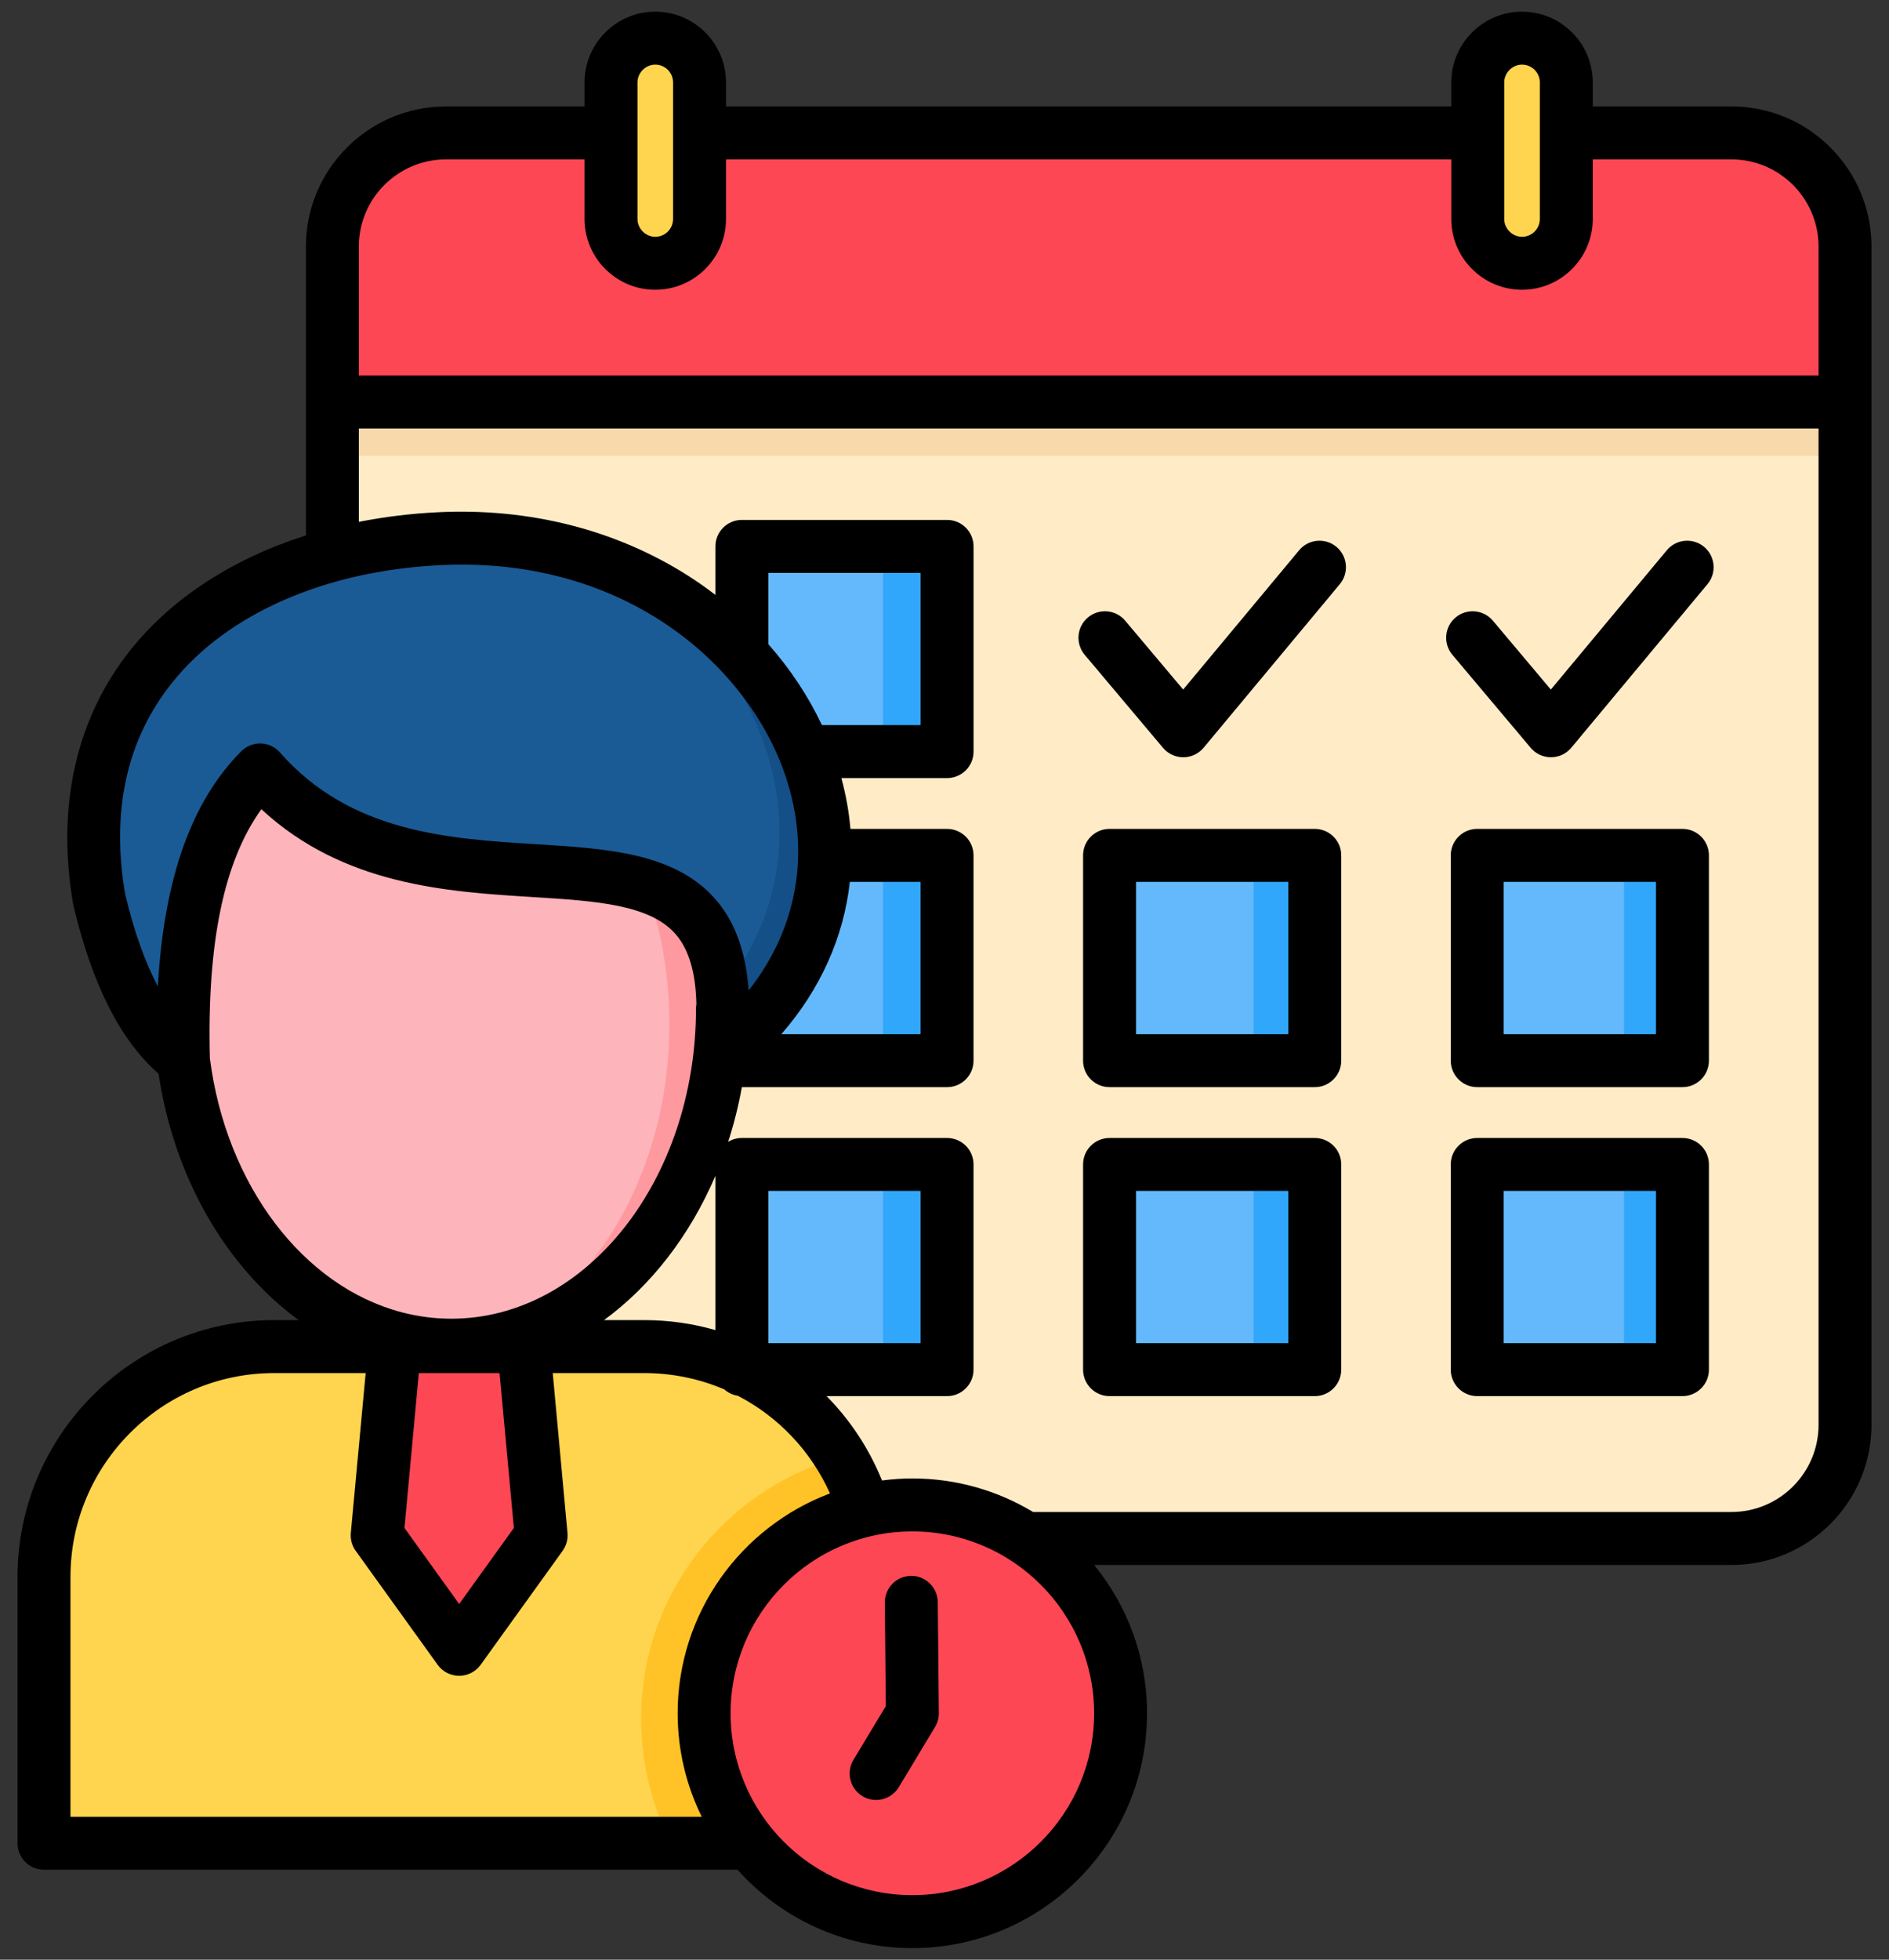 <svg width="81" height="84" viewBox="0 0 81 84" fill="none" xmlns="http://www.w3.org/2000/svg">
<rect x="0" y="0" width="81" height="84" fill="#333333" stroke="none"/>
<path fill-rule="evenodd" clip-rule="evenodd" d="M79.406 17.043V61.218C79.406 63.917 77.197 66.126 74.498 66.126H18.961C16.261 66.126 14.053 63.917 14.053 61.218V17.043H79.406Z" fill="#FFECC7"/>
<path fill-rule="evenodd" clip-rule="evenodd" d="M18.961 5.418H74.498C77.197 5.418 79.406 7.631 79.406 10.33V17.044H14.053V10.33C14.053 7.631 16.261 5.418 18.961 5.418Z" fill="#FD4755"/>
<path fill-rule="evenodd" clip-rule="evenodd" d="M28.003 1.328C29.059 1.328 29.915 2.189 29.915 3.24V9.139C29.915 10.19 29.059 11.051 28.003 11.051C26.952 11.051 26.091 10.19 26.091 9.139V3.24C26.091 2.189 26.952 1.328 28.003 1.328Z" fill="#FFD54F"/>
<path fill-rule="evenodd" clip-rule="evenodd" d="M65.456 1.328C66.507 1.328 67.368 2.189 67.368 3.24V9.139C67.368 10.19 66.507 11.051 65.456 11.051C64.4 11.051 63.544 10.19 63.544 9.139V3.24C63.544 2.189 64.4 1.328 65.456 1.328Z" fill="#FFD54F"/>
<path fill-rule="evenodd" clip-rule="evenodd" d="M31.745 23.277H40.612V32.139H31.745V23.277Z" fill="#64B9FC"/>
<path fill-rule="evenodd" clip-rule="evenodd" d="M31.745 36.621H40.612V45.488H31.745V36.621Z" fill="#64B9FC"/>
<path fill-rule="evenodd" clip-rule="evenodd" d="M47.63 36.621H56.496V45.488H47.63V36.621Z" fill="#64B9FC"/>
<path fill-rule="evenodd" clip-rule="evenodd" d="M63.516 36.621H72.382V45.488H63.516V36.621Z" fill="#64B9FC"/>
<path fill-rule="evenodd" clip-rule="evenodd" d="M31.745 49.973H40.612V58.834H31.745V49.973Z" fill="#64B9FC"/>
<path fill-rule="evenodd" clip-rule="evenodd" d="M47.63 49.973H56.496V58.834H47.63V49.973Z" fill="#64B9FC"/>
<path fill-rule="evenodd" clip-rule="evenodd" d="M63.516 49.973H72.382V58.834H63.516V49.973Z" fill="#64B9FC"/>
<path fill-rule="evenodd" clip-rule="evenodd" d="M27.526 57.836H11.539C6.071 57.836 1.594 62.309 1.594 67.781V79.287H37.472V67.781C37.472 62.309 32.995 57.836 27.526 57.836Z" fill="#FFD54F"/>
<path fill-rule="evenodd" clip-rule="evenodd" d="M28.934 79.29H37.472V67.784C37.472 65.844 36.907 64.025 35.934 62.492C31.059 63.872 27.489 68.358 27.489 73.674C27.489 75.711 28.012 77.628 28.934 79.29Z" fill="#FFC328"/>
<path fill-rule="evenodd" clip-rule="evenodd" d="M17.47 50.008H21.591L23.072 65.991L19.53 70.912L15.988 65.991L17.47 50.008Z" fill="#FD4755"/>
<path fill-rule="evenodd" clip-rule="evenodd" d="M19.192 28.691C12.724 28.691 7.479 35.206 7.479 43.234C7.479 51.268 12.724 57.777 19.192 57.777C25.665 57.777 30.907 51.268 30.907 43.234C30.907 35.206 25.665 28.691 19.192 28.691Z" fill="#FDB4BA"/>
<path fill-rule="evenodd" clip-rule="evenodd" d="M39.111 82.668C44.07 82.668 48.107 78.63 48.107 73.672C48.107 68.718 44.07 64.676 39.111 64.676C34.157 64.676 30.115 68.718 30.115 73.672C30.115 78.63 34.157 82.668 39.111 82.668Z" fill="#FD4755"/>
<path fill-rule="evenodd" clip-rule="evenodd" d="M14.053 17.043H79.406V19.539H14.053V17.043Z" fill="#F7D9AC"/>
<path fill-rule="evenodd" clip-rule="evenodd" d="M37.865 23.277H40.611V32.139H37.865V23.277Z" fill="#31A7FB"/>
<path fill-rule="evenodd" clip-rule="evenodd" d="M37.865 36.621H40.611V45.488H37.865V36.621Z" fill="#31A7FB"/>
<path fill-rule="evenodd" clip-rule="evenodd" d="M37.865 49.973H40.611V58.834H37.865V49.973Z" fill="#31A7FB"/>
<path fill-rule="evenodd" clip-rule="evenodd" d="M53.751 36.621H56.497V45.488H53.751V36.621Z" fill="#31A7FB"/>
<path fill-rule="evenodd" clip-rule="evenodd" d="M53.751 49.973H56.497V58.834H53.751V49.973Z" fill="#31A7FB"/>
<path fill-rule="evenodd" clip-rule="evenodd" d="M69.637 36.621H72.382V45.488H69.637V36.621Z" fill="#31A7FB"/>
<path fill-rule="evenodd" clip-rule="evenodd" d="M69.637 49.973H72.382V58.834H69.637V49.973Z" fill="#31A7FB"/>
<path fill-rule="evenodd" clip-rule="evenodd" d="M19.193 28.691C17.827 28.691 16.517 28.983 15.299 29.52C15.85 29.419 16.415 29.367 16.989 29.367C23.457 29.367 28.703 35.877 28.703 43.91C28.703 50.244 25.439 55.629 20.887 57.625C26.555 56.606 30.907 50.555 30.907 43.235C30.907 35.206 25.666 28.691 19.193 28.691Z" fill="#FE99A0"/>
<path fill-rule="evenodd" clip-rule="evenodd" d="M30.791 45.309C40.922 37.234 32.847 22.246 18.66 22.945C9.794 23.381 2.298 28.733 3.978 38.521C4.816 42.044 6.057 44.267 7.618 45.457C7.525 38.878 9.007 35.206 10.928 32.933C18.563 41.637 32.444 31.979 30.791 45.309Z" fill="#1A5B96"/>
<path fill-rule="evenodd" clip-rule="evenodd" d="M30.791 45.307C39.167 38.631 35.101 27.236 25.425 23.875C32.874 27.565 36.046 36.302 30.898 42.548C30.953 43.335 30.921 44.247 30.791 45.307Z" fill="#144F87"/>
<path d="M74.243 4.562H68.297V3.533C68.297 1.86 66.936 0.5 65.264 0.5C63.592 0.5 62.231 1.861 62.231 3.533V4.562H31.131V3.533C31.131 1.861 29.77 0.5 28.098 0.5C26.425 0.5 25.065 1.861 25.065 3.533V4.562H19.123C15.812 4.562 13.117 7.257 13.117 10.568V22.95C10.004 23.941 7.395 25.616 5.617 27.834C3.27 30.761 2.411 34.534 3.135 38.745C3.139 38.769 3.144 38.793 3.149 38.816C3.958 42.216 5.155 44.58 6.799 46.024C7.468 50.503 9.714 54.32 12.806 56.585H11.757C5.689 56.585 0.752 61.522 0.752 67.591V79.01C0.752 79.637 1.26 80.145 1.887 80.145H31.625C33.469 82.205 36.146 83.504 39.122 83.504C44.671 83.504 49.185 78.99 49.185 73.441C49.185 71.03 48.334 68.816 46.916 67.081H74.243C77.555 67.081 80.249 64.386 80.249 61.075V10.568C80.249 7.256 77.555 4.562 74.243 4.562ZM64.501 3.533C64.501 3.119 64.85 2.77 65.264 2.77C65.685 2.77 66.027 3.112 66.027 3.533V9.387C66.027 9.808 65.685 10.15 65.264 10.15C64.85 10.15 64.501 9.801 64.501 9.387V3.533ZM27.335 3.533C27.335 3.119 27.684 2.77 28.098 2.77C28.518 2.77 28.861 3.112 28.861 3.533V9.387C28.861 9.808 28.518 10.15 28.098 10.15C27.684 10.15 27.335 9.801 27.335 9.387V3.533ZM19.123 6.832H25.065V9.387C25.065 11.059 26.425 12.42 28.098 12.42C29.77 12.42 31.131 11.059 31.131 9.387V6.832H62.231V9.387C62.231 11.059 63.592 12.42 65.264 12.42C66.936 12.42 68.297 11.059 68.297 9.387V6.832H74.243C76.303 6.832 77.979 8.508 77.979 10.568V16.096H15.387V10.568C15.387 8.508 17.063 6.832 19.123 6.832ZM5.366 38.326C4.757 34.737 5.437 31.686 7.387 29.254C9.756 26.299 13.945 24.466 18.881 24.224C24.186 23.962 28.303 25.98 30.924 28.755C30.955 28.794 30.989 28.831 31.025 28.866C32.169 30.105 33.02 31.487 33.547 32.882C34.826 36.271 34.275 39.7 32.102 42.456C31.988 40.845 31.541 39.583 30.756 38.637C29.032 36.56 26.082 36.377 22.959 36.184C19.238 35.953 15.02 35.692 12.004 32.254C11.797 32.017 11.501 31.877 11.186 31.867C11.175 31.867 11.163 31.867 11.151 31.867C10.849 31.867 10.56 31.987 10.346 32.201C8.208 34.349 7.028 37.664 6.769 42.283C6.214 41.23 5.744 39.907 5.366 38.326ZM39.475 37.799V44.329H33.504C35.184 42.4 36.18 40.163 36.441 37.799H39.475ZM32.946 57.573V51.047H39.476V57.573H32.946ZM27.625 56.585H25.9C27.922 55.104 29.582 52.96 30.676 50.401V57.013C29.702 56.733 28.678 56.585 27.625 56.585ZM22.035 65.493L19.689 68.754L17.343 65.494L17.959 58.855H21.421L22.035 65.493ZM35.244 31.081C34.659 29.84 33.882 28.671 32.946 27.612V24.556H39.476V31.081H35.244ZM8.999 45.36C8.873 40.433 9.596 36.923 11.207 34.686C14.729 37.949 19.183 38.224 22.819 38.45C25.552 38.619 27.912 38.765 29.009 40.087C29.548 40.736 29.831 41.71 29.861 43.034C29.851 43.097 29.844 43.16 29.844 43.226C29.844 50.559 25.138 56.525 19.353 56.525C18.634 56.525 17.933 56.433 17.254 56.257C17.248 56.256 17.241 56.254 17.235 56.252C13.003 55.148 9.695 50.802 8.999 45.36ZM3.022 77.874V67.59C3.022 62.773 6.94 58.855 11.757 58.855H15.68L15.043 65.707C15.018 65.98 15.092 66.252 15.252 66.475L18.767 71.36C18.98 71.656 19.323 71.832 19.688 71.832C20.053 71.832 20.396 71.656 20.61 71.36L24.125 66.475C24.285 66.252 24.359 65.98 24.334 65.707L23.701 58.855H27.625C28.834 58.855 29.997 59.102 31.058 59.555C31.217 59.697 31.417 59.794 31.638 59.828C33.362 60.72 34.766 62.18 35.589 64.014C31.778 65.448 29.058 69.132 29.058 73.44C29.058 75.031 29.431 76.536 30.091 77.874L3.022 77.874ZM39.122 81.234C34.824 81.234 31.328 77.737 31.328 73.44C31.328 69.14 34.824 65.642 39.122 65.642C43.419 65.642 46.915 69.14 46.915 73.44C46.915 77.737 43.419 81.234 39.122 81.234ZM74.243 64.81H44.299C42.785 63.898 41.014 63.372 39.122 63.372C38.681 63.372 38.247 63.404 37.821 63.459C37.262 62.081 36.447 60.859 35.443 59.843H40.611C41.237 59.843 41.745 59.334 41.745 58.708V49.913C41.745 49.286 41.237 48.778 40.611 48.778H31.811C31.595 48.778 31.394 48.839 31.223 48.943C31.468 48.189 31.665 47.406 31.811 46.599H40.611C41.237 46.599 41.745 46.091 41.745 45.465V36.665C41.745 36.038 41.237 35.53 40.611 35.53H36.467C36.405 34.808 36.275 34.081 36.078 33.352H40.611C41.238 33.352 41.746 32.843 41.746 32.217V23.421C41.746 22.794 41.237 22.286 40.611 22.286H31.811C31.184 22.286 30.676 22.795 30.676 23.421V25.499C30.296 25.207 29.903 24.93 29.494 24.67C26.395 22.702 22.685 21.763 18.769 21.957C17.604 22.014 16.473 22.154 15.387 22.369V18.366H77.979V61.074C77.979 63.134 76.303 64.81 74.243 64.81ZM56.377 35.529H47.577C46.95 35.529 46.442 36.038 46.442 36.664V45.464C46.442 46.091 46.95 46.599 47.577 46.599H56.377C57.004 46.599 57.512 46.091 57.512 45.464V36.664C57.512 36.038 57.004 35.529 56.377 35.529ZM55.242 44.329H48.712V37.799H55.242V44.329ZM72.143 35.529H63.343C62.716 35.529 62.208 36.038 62.208 36.664V45.464C62.208 46.091 62.717 46.599 63.343 46.599H72.143C72.77 46.599 73.278 46.091 73.278 45.464V36.664C73.278 36.038 72.77 35.529 72.143 35.529ZM71.008 44.329H64.478V37.799H71.008V44.329ZM56.377 48.778H47.577C46.95 48.778 46.442 49.286 46.442 49.912V58.708C46.442 59.334 46.95 59.843 47.577 59.843H56.377C57.004 59.843 57.512 59.334 57.512 58.708V49.912C57.512 49.285 57.004 48.778 56.377 48.778ZM55.242 57.573H48.712V51.047H55.242V57.573ZM72.143 48.778H63.343C62.716 48.778 62.208 49.286 62.208 49.912V58.708C62.208 59.334 62.717 59.843 63.343 59.843H72.143C72.77 59.843 73.278 59.334 73.278 58.708V49.912C73.278 49.285 72.77 48.778 72.143 48.778ZM71.008 57.573H64.478V51.047H71.008V57.573ZM40.211 68.673L40.257 73.429C40.259 73.639 40.203 73.846 40.094 74.026L38.541 76.604C38.328 76.957 37.953 77.153 37.568 77.153C37.368 77.153 37.166 77.101 36.983 76.99C36.446 76.667 36.273 75.969 36.597 75.432L37.984 73.13L37.941 68.695C37.935 68.068 38.438 67.555 39.065 67.549H39.076C39.698 67.549 40.205 68.05 40.211 68.673ZM73.217 25.039L67.377 32.051C67.162 32.309 66.844 32.459 66.508 32.46C66.507 32.46 66.506 32.46 66.505 32.46C66.17 32.46 65.852 32.312 65.637 32.056L62.278 28.067C61.874 27.588 61.935 26.872 62.414 26.468C62.894 26.064 63.61 26.125 64.014 26.605L66.5 29.557L71.473 23.586C71.874 23.104 72.59 23.039 73.071 23.44C73.553 23.841 73.618 24.557 73.217 25.039ZM57.451 25.039L51.611 32.051C51.396 32.309 51.078 32.459 50.742 32.46C50.741 32.46 50.739 32.46 50.739 32.46C50.404 32.46 50.086 32.312 49.87 32.056L46.511 28.067C46.108 27.588 46.169 26.872 46.648 26.468C47.128 26.064 47.844 26.125 48.248 26.605L50.734 29.557L55.707 23.586C56.108 23.104 56.824 23.039 57.306 23.44C57.787 23.841 57.852 24.557 57.451 25.039Z" fill="black"/>
</svg>
